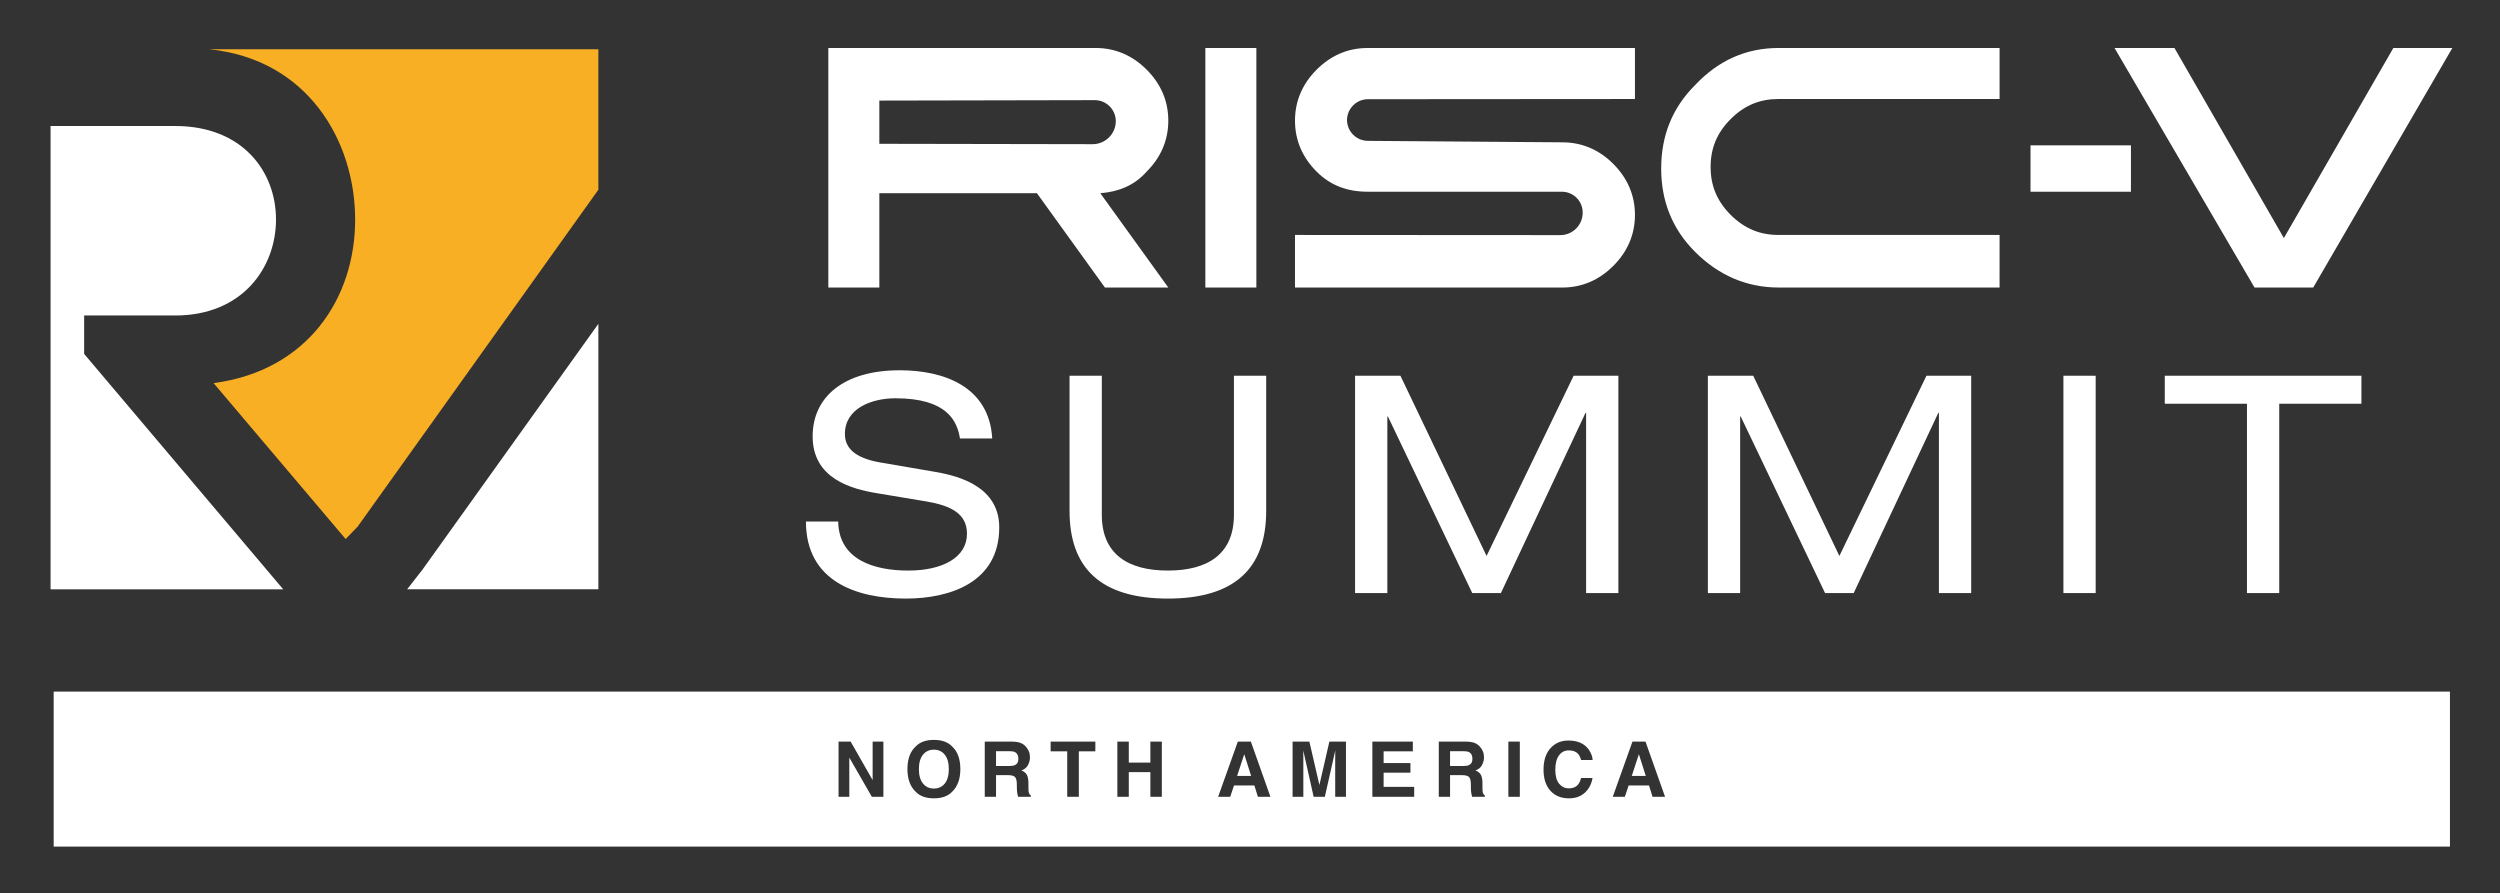 <svg xmlns="http://www.w3.org/2000/svg" role="img" viewBox="2.97 2.47 495.56 177.06"><rect x="2.97" y="2.47" width="495.56" height="177.06" fill="#333333" stroke="none"/><title>RISCVSummit_NA2024_Logos_white-yellow.svg</title><defs><style>.cls-2{stroke-width:0;fill:#fff}</style></defs><path d="M241.9 11.985h10.111v47.482H241.9zm70.354 37.091l-52.586-.031v10.422h52.984c3.977 0 7.358-1.539 10.111-4.292 2.753-2.749 4.292-6.13 4.292-10.108 0-3.977-1.539-7.343-4.292-10.111-2.753-2.753-6.134-4.276-10.111-4.276l-38.546-.289c-2.272-.017-4.11-1.855-4.126-4.128.016-2.283 1.871-4.126 4.155-4.128l52.92-.039V11.985h-52.988c-3.993 0-7.359 1.539-10.108 4.291-2.752 2.753-4.291 6.134-4.291 10.112s1.539 7.343 4.291 10.107c2.749 2.753 6.115 3.978 10.108 3.978l38.501.001c2.287 0 4.138 1.859 4.129 4.145.009 2.46-1.983 4.458-4.443 4.457m43.278-37.092h43.803v10.111h-43.803c-3.664 0-6.731 1.21-9.499 3.978-2.752 2.753-3.978 5.816-3.978 9.495 0 3.664 1.226 6.731 3.978 9.499 2.768 2.749 5.835 3.978 9.499 3.978h43.803l-.002 10.421h-43.778c-6.432 0-11.961-2.465-16.566-7.056-4.591-4.594-6.731-10.111-6.731-16.543 0-6.428 2.14-11.949 6.731-16.54 4.605-4.889 10.111-7.343 16.543-7.343m-135.985 19.068l-42.271-.075v-8.568l42.691-.087c2.302-.004 4.173 1.854 4.183 4.155-.01 2.533-2.069 4.58-4.603 4.575m15.009 28.414l-13.477-18.691c3.664-.303 6.731-1.528 9.185-4.281 2.753-2.764 4.292-6.129 4.292-10.107s-1.539-7.359-4.292-10.111c-2.753-2.753-6.133-4.292-10.111-4.292h-52.988v47.482h10.111v-18.691h31.242l13.476 18.691h12.562zM449.869 59.467l-27.746-47.482h11.876l21.689 37.673 21.7-37.673h11.694l-27.578 47.482h-11.635zm-44.401-28.19h19.905v9.196h-19.905zm-236.346 74.578c.121 7.723 7.361 9.715 13.878 9.715 6.818 0 11.646-2.595 11.646-7.302 0-3.922-3.078-5.551-8.025-6.396l-9.776-1.629c-5.128-.845-12.791-2.896-12.791-11.283 0-7.845 6.214-13.094 17.257-13.094 8.628 0 17.74 3.138 18.343 13.516h-6.396c-.543-3.379-2.474-7.965-12.792-7.965-4.707 0-10.016 1.991-10.016 7.06 0 2.655 1.749 4.767 7.059 5.672l10.56 1.81c3.379.603 12.973 2.233 12.973 11.042 0 10.982-9.836 14.12-18.524 14.12-9.715 0-19.792-3.379-19.792-15.266h6.396zm45.858-28.903h6.396v27.575c0 7.784 5.189 11.042 13.094 11.042 7.904 0 13.094-3.258 13.094-11.042v-27.575h6.396v26.791c0 11.525-6.396 17.378-19.49 17.378s-19.49-5.853-19.49-17.378v-26.791zM314.902 76.952h8.87v43.083h-6.396V84.313h-.121l-16.774 35.722h-5.672l-16.714-34.997h-.121v34.997h-6.396V76.952h8.991l17.076 35.721 17.257-35.721zm69.934 0h8.87v43.083h-6.396V84.313h-.121l-16.774 35.722h-5.672l-16.714-34.997h-.121v34.997h-6.396V76.952h8.991l17.076 35.721 17.257-35.721zm27.152 0h6.396v43.083h-6.396zm36.385 5.551h-16.292v-5.551h38.98v5.551h-16.292v37.531h-6.396V82.503z" class="cls-2"/><path fill="#f9af23" stroke-width="0" d="M73.368 46.001c0 15.687-9.503 29.961-28.056 32.412l26.17 30.903 2.376-2.451 47.722-66.785V12.232H44.369c19.496 1.904 28.999 18.082 28.999 33.769"/><path d="M86.699 115.407l34.882-48.741v52.606h-37.899l3.017-3.865zm-67.049-50.4h18.063c13.312 0 19.968-9.503 19.968-19.025s-6.656-18.534-19.968-18.534h-24.719v91.843h46.12l-39.464-46.667v-7.617zm274.529 86.556c-.248-.128-.619-.193-1.114-.193h-2.658v2.94h2.591c.515 0 .901-.059 1.158-.178.455-.208.683-.619.683-1.232 0-.663-.221-1.109-.661-1.337zM248.197 156.278h2.777l-1.366-4.306-1.411 4.306zm-60.104-5.205c-.906 0-1.629.334-2.168 1.002-.54.668-.809 1.619-.809 2.851 0 1.233.27 2.183.809 2.851.539.668 1.262 1.002 2.168 1.002.906 0 1.626-.334 2.16-1.002.53-.668.795-1.619.795-2.851 0-1.227-.266-2.177-.798-2.847-.532-.671-1.251-1.006-2.157-1.006zm16.087.49c-.248-.128-.619-.193-1.114-.193h-2.658v2.94h2.591c.515 0 .901-.059 1.158-.178.455-.208.683-.619.683-1.232 0-.663-.221-1.109-.661-1.337z" class="cls-2"/><path d="M13.608 139.567v30.72h475v-30.72h-475zm164.471 20.847h-2.287l-4.47-7.774v7.774h-2.131v-10.944h2.398l4.359 7.64v-7.64h2.131v10.944zm13.6-.973c-.826.851-2.022 1.277-3.586 1.277-1.564 0-2.76-.426-3.586-1.277-1.109-1.044-1.663-2.549-1.663-4.515 0-2.005.554-3.509 1.663-4.514.827-.851 2.022-1.277 3.586-1.277 1.564 0 2.76.426 3.586 1.277 1.104 1.005 1.656 2.509 1.656 4.514 0 1.965-.552 3.47-1.656 4.515zm15.626.973h-2.517c-.069-.242-.119-.438-.149-.586-.059-.307-.091-.621-.096-.943l-.015-1.017c-.01-.698-.138-1.163-.383-1.396s-.704-.349-1.377-.349h-2.361v4.292h-2.235v-10.944h5.368c.767.015 1.358.109 1.771.282.413.173.764.428 1.051.765.238.277.426.584.564.921.139.337.208.72.208 1.151 0 .52-.131 1.031-.393 1.533-.262.502-.696.858-1.3 1.066.505.203.862.491 1.073.865.21.374.315.944.315 1.712v.735c0 .5.02.839.059 1.017.06.282.198.49.416.624v.275zm12.79-9.006h-3.274v9.006h-2.302v-9.006h-3.289v-1.938h8.865v1.938zm13.177 9.006h-2.272v-4.886h-4.277v4.886h-2.265v-10.944h2.265v4.173h4.277v-4.173h2.272v10.944zm19.046 0l-.705-2.25h-4.032l-.757 2.25h-2.391l3.905-10.944h2.584l3.876 10.944h-2.48zm17.453 0h-2.131v-7.403c0-.213.002-.511.008-.895.005-.383.007-.679.007-.887l-2.071 9.185h-2.22l-2.056-9.185c0 .208.002.504.007.887.005.384.008.682.008.895v7.403h-2.131v-10.944h3.326l1.99 8.606 1.975-8.606h3.289v10.944zm13.525 0h-8.293v-10.944h8.026v1.938h-5.792v2.324h5.316v1.901h-5.316v2.814h6.059v1.968zm14.008 0h-2.517c-.069-.242-.119-.438-.149-.586-.059-.307-.091-.621-.096-.943l-.015-1.017c-.01-.698-.138-1.163-.383-1.396s-.704-.349-1.377-.349h-2.361v4.292h-2.235v-10.944h5.368c.767.015 1.358.109 1.771.282.413.173.764.428 1.051.765.238.277.426.584.564.921.139.337.208.72.208 1.151 0 .52-.131 1.031-.393 1.533-.262.502-.696.858-1.3 1.066.505.203.862.491 1.073.865.21.374.315.944.315 1.712v.735c0 .5.02.839.059 1.017.06.282.198.49.416.624v.275zm6.932 0h-2.272v-10.944h2.272v10.944zm7.797-2.588c.508.611 1.152.917 1.934.917.802 0 1.413-.262 1.834-.787.233-.282.426-.706.579-1.269h2.265c-.198 1.193-.703 2.163-1.515 2.911-.817.747-1.861 1.121-3.133 1.121-1.574 0-2.811-.505-3.713-1.515-.901-1.015-1.351-2.406-1.351-4.173 0-1.911.512-3.383 1.537-4.418.891-.901 2.024-1.351 3.401-1.351 1.841 0 3.188.604 4.039 1.812.47.678.723 1.358.757 2.042h-2.287c-.148-.525-.339-.921-.572-1.188-.416-.475-1.032-.713-1.849-.713-.832 0-1.487.335-1.968 1.006s-.72 1.62-.72 2.847c0 1.228.253 2.147.761 2.758zm18.511 2.588l-.705-2.25h-4.032l-.757 2.25h-2.391l3.905-10.944h2.584l3.876 10.944h-2.48z" class="cls-2"/><path d="M326.424 156.278h2.777l-1.366-4.306-1.411 4.306z" class="cls-2"/></svg>